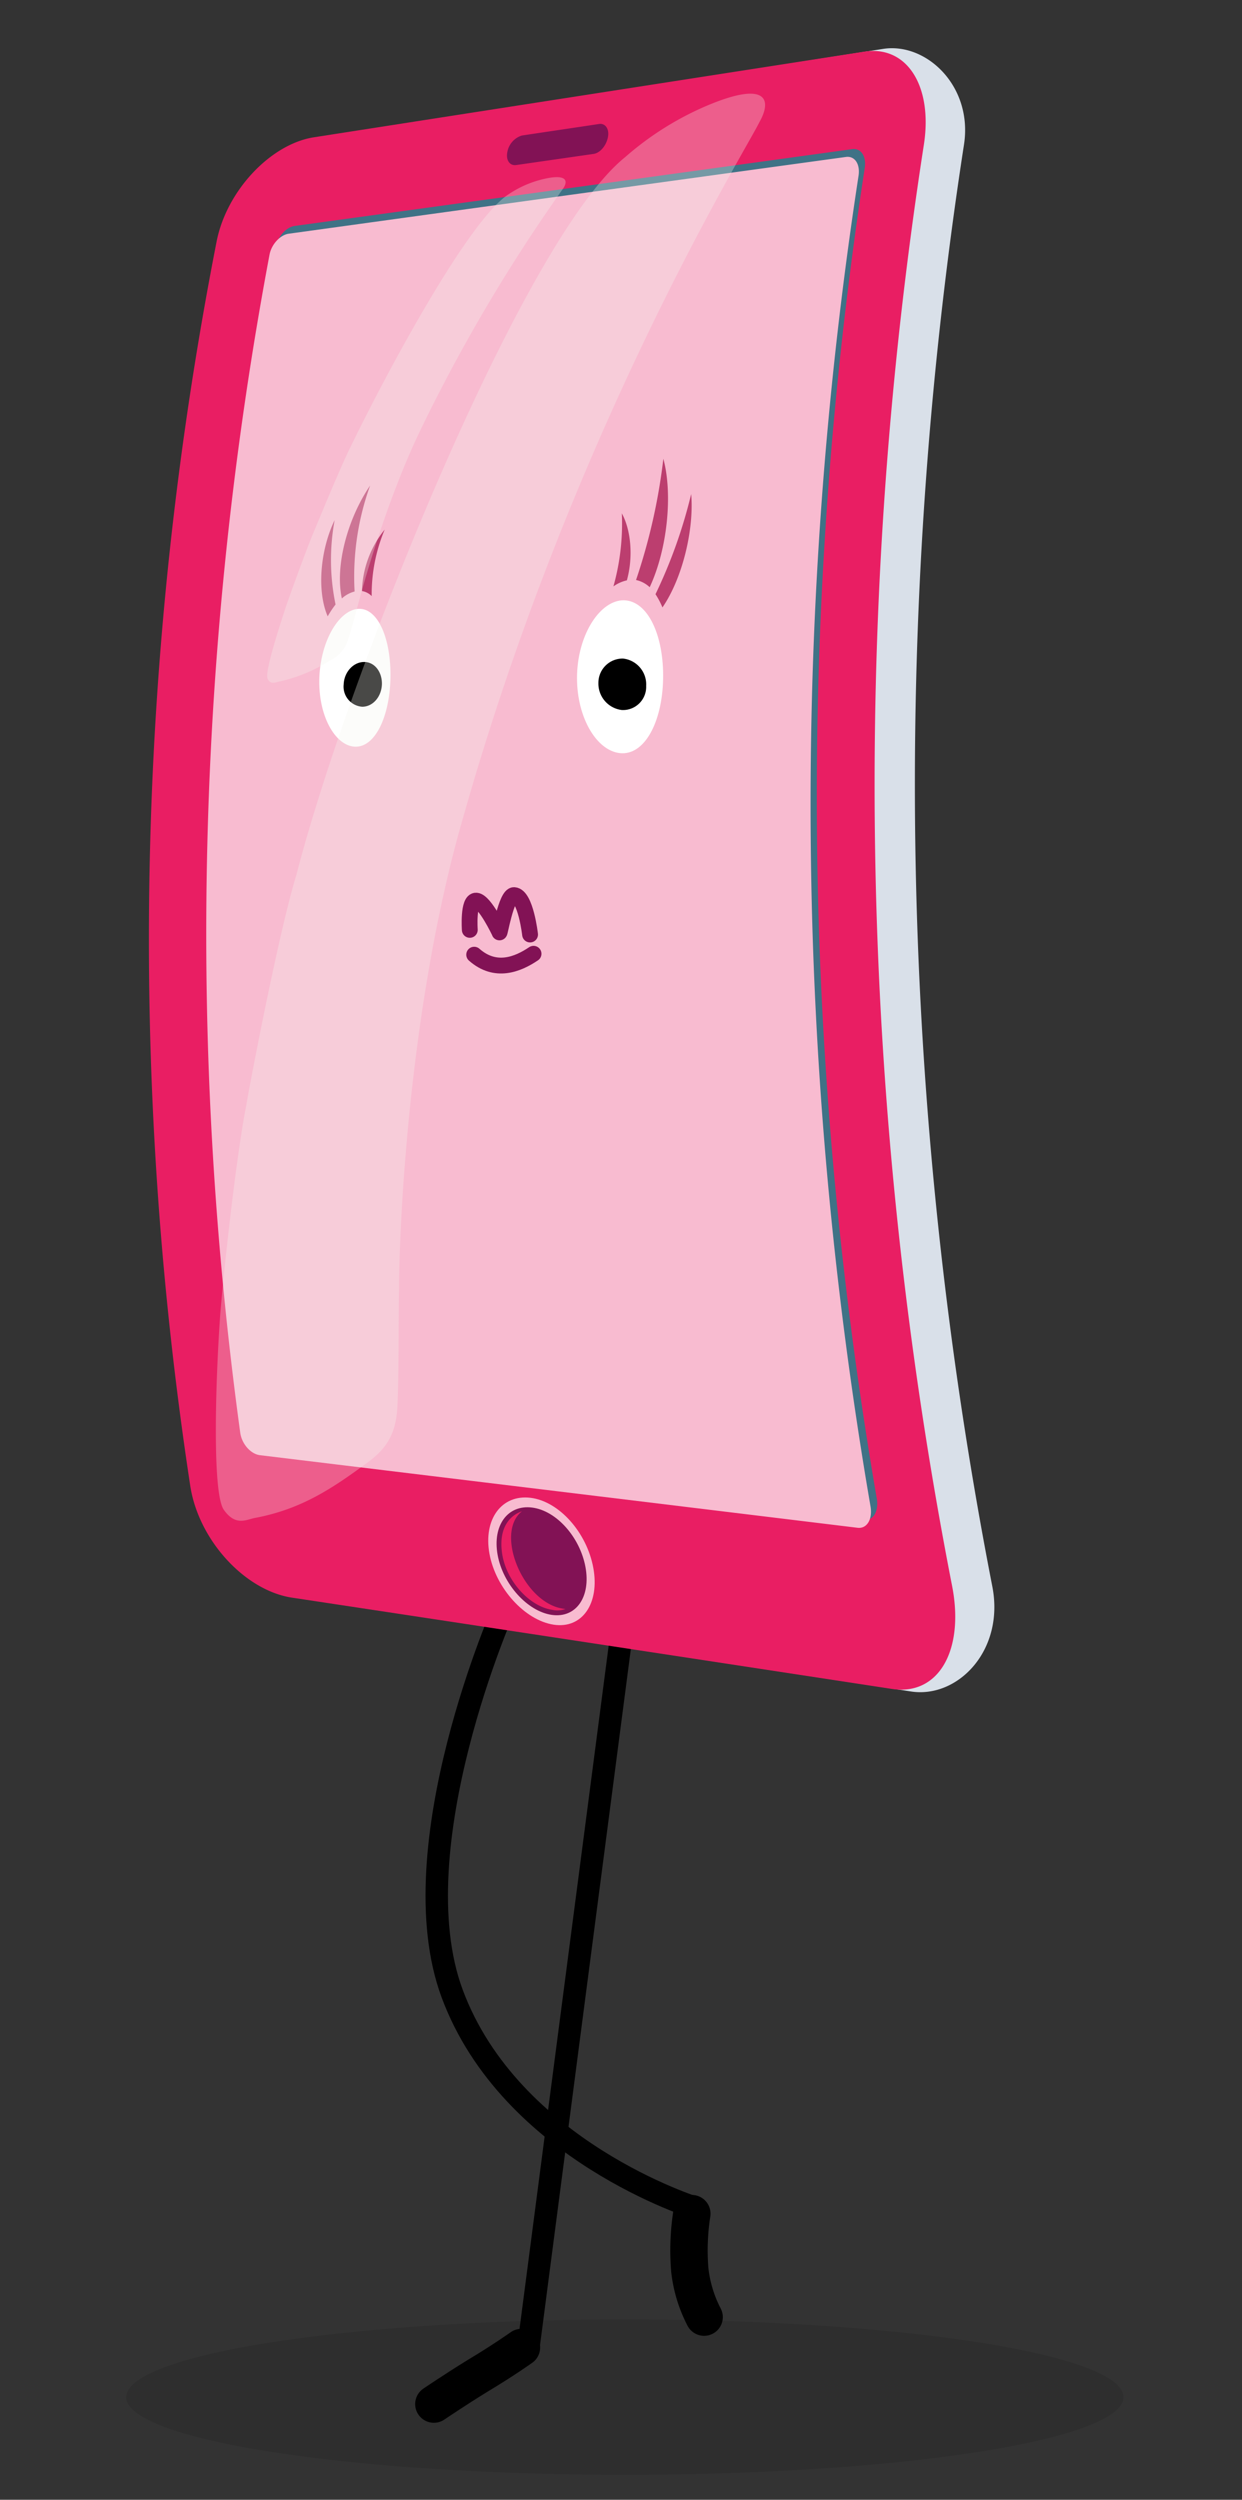<svg id="Layer_1" data-name="Layer 1" xmlns="http://www.w3.org/2000/svg" width="246.47" height="495.85" viewBox="0 0 246.47 495.85">
  <rect x="0" y="0" width="246.47" height="495.85" fill="#333333" stroke="none"/>
  <defs>
    <style>
      .cls-1 {
        opacity: 0.1;
      }

      .cls-1, .cls-12 {
        isolation: isolate;
      }

      .cls-11, .cls-2, .cls-3 {
        fill: none;
        stroke-linecap: round;
        stroke-miterlimit: 10;
      }

      .cls-2, .cls-3 {
        stroke: #000;
      }

      .cls-2 {
        stroke-width: 4.45px;
      }

      .cls-3 {
        stroke-width: 7.42px;
      }

      .cls-4 {
        fill: #d9e0e9;
      }

      .cls-5 {
        fill: #3f7286;
      }

      .cls-6 {
        fill: #e91e63;
      }

      .cls-7 {
        fill: #821255;
      }

      .cls-8 {
        fill: #f8bbd0;
      }

      .cls-9 {
        fill: #fff;
      }

      .cls-10 {
        fill: #bc3e6f;
      }

      .cls-11 {
        stroke: #821255;
        stroke-width: 3.14px;
      }

      .cls-12 {
        fill: #f5f4ef;
        opacity: 0.3;
      }
    </style>
  </defs>
  <title>selfiiiiiii</title>
  <g>
    <ellipse class="cls-1" cx="124" cy="475.49" rx="98.95" ry="15.41"/>
    <g>
      <line class="cls-2" x1="123.95" y1="319.41" x2="104.86" y2="465.65"/>
      <path class="cls-2" d="M100.22,318.54s-21.3,47.79-10.49,76.91C101.32,426.64,138.17,438,138.17,438"/>
      <path class="cls-3" d="M139.73,459.62a26.47,26.47,0,0,1-2.85-9.43,47.35,47.35,0,0,1,.41-11.09"/>
      <path class="cls-3" d="M86.1,476.87s4.28-2.9,8.69-5.61c5.15-3.08,8.69-5.61,8.69-5.61"/>
      <path class="cls-4" d="M191.3,28.69c1.79-11.59-7.45-20.29-16-19C138.9,15.4,106.57,20.64,70.13,26.3,61.62,27.68,52.93,37.8,51,47.83a720,720,0,0,0-5.24,246.93c1.66,10.76,10.86,21.8,20.15,23.28,39.7,6,75.16,11.41,114.86,17.48,9.29,1.43,18.63-8.14,16.15-20.84A831.31,831.31,0,0,1,191.3,28.69Z"/>
      <path class="cls-5" d="M173.4,306.07q-62.31-7.38-124.61-14.86C46.86,291,45,289,44.65,286.66a739.45,739.45,0,0,1,6.12-241c.41-2.16,2.21-4.09,4-4.32q58.1-7.87,116.24-15.69c1.84-.23,3,1.47,2.58,3.91a830.8,830.8,0,0,0,2.48,272.23C176.58,304.37,175.38,306.3,173.4,306.07Z"/>
      <path class="cls-6" d="M183.34,28.69C185.13,17.1,180,8.91,171.47,10.25q-54.65,8.49-109.3,17C53.67,28.65,45,37.8,43,47.83a720,720,0,0,0-5.24,246.93c1.66,10.76,10.81,20.65,20.06,22.13q59.55,9,119.14,18.12c9.29,1.43,14.44-7.64,12-20.33A829,829,0,0,1,183.34,28.69ZM171.43,301.47q-59.27-7.18-118.59-14.4c-1.84-.23-3.63-2.21-3.91-4.42A730.42,730.42,0,0,1,54.72,49c.37-2.07,2.12-4,3.82-4.19q55.27-7.59,110.58-15.23c1.75-.23,2.85,1.43,2.48,3.77A821.21,821.21,0,0,0,174,297.29C174.42,299.82,173.27,301.7,171.43,301.47Z"/>
      <path class="cls-7" d="M120.64,27.22c-.32,1.66-1.56,3.13-2.85,3.31l-15.36,2.21c-1.29.18-2.07-1-1.75-2.58h0a4.2,4.2,0,0,1,2.85-3.27c5.11-.78,10.26-1.52,15.36-2.3,1.24-.18,2.07,1,1.75,2.62Z"/>
      <path class="cls-8" d="M170.37,34.9c.37-2.35-.74-4-2.48-3.77Q112.61,38.72,57.3,46.36c-1.7.23-3.45,2.12-3.82,4.19a729.07,729.07,0,0,0-5.8,233.68c.32,2.21,2.07,4.19,3.91,4.42q59.27,7.18,118.59,14.4c1.84.23,3-1.66,2.58-4.19A821.22,821.22,0,0,1,170.37,34.9Z"/>
      <g>
        <path class="cls-8" d="M117.74,311c1.29,7-2.16,12.14-7.87,11.27s-11.5-7.22-12.74-14.08,2.44-11.78,8.14-11.09S116.46,304,117.74,311Z"/>
        <path class="cls-7" d="M116.18,310.81c1.1,5.93-1.84,10.21-6.67,9.52s-9.71-6.07-10.76-11.91,2-10,6.85-9.38S115.08,304.92,116.18,310.81Z"/>
        <path class="cls-6" d="M99.67,308.33c.87,5.38,5.47,10.35,9.94,11a4.62,4.62,0,0,0,2.62-.18c-8.19-.64-14.21-15-8.65-19.37C103.58,299.82,98.52,301,99.67,308.33Z"/>
      </g>
      <g>
        <g>
          <path class="cls-9" d="M77.49,133.85c0,7.68-2.76,14.08-6.72,14.26s-7.5-5.66-7.41-13.11,3.68-13.75,7.54-14.21S77.49,126.17,77.49,133.85Z"/>
          <g>
            <path class="cls-10" d="M73.45,96.31c-4.51,6.62-7,16-5.61,22.4a6,6,0,0,1,2.53-1.38A53.12,53.12,0,0,1,73.45,96.31Z"/>
            <path class="cls-10" d="M66.41,103.17c-2.9,6-3.54,14.12-1.38,19.09a18.89,18.89,0,0,1,1.56-2.35A43.48,43.48,0,0,1,66.41,103.17Z"/>
            <path class="cls-10" d="M76.34,105.05a20.17,20.17,0,0,0-4.51,12.19,3.52,3.52,0,0,1,1.93,1A33.15,33.15,0,0,1,76.34,105.05Z"/>
          </g>
        </g>
        <g>
          <path class="cls-9" d="M131.59,134.72c-.18,8.6-3.73,15.18-8.56,14.67s-8.79-7.54-8.51-15.69,4.69-14.67,9.29-14.63C128.6,119.17,131.77,126.12,131.59,134.72Z"/>
          <path d="M128.23,136.06a4.6,4.6,0,0,1-4.83,4.78,5.28,5.28,0,0,1-4.65-5.38,4.81,4.81,0,0,1,4.88-4.83A5.16,5.16,0,0,1,128.23,136.06Z"/>
          <path d="M75.79,135.73c-.09,2.48-1.79,4.46-3.91,4.46a4,4,0,0,1-3.68-4.42c.09-2.44,1.89-4.42,4-4.46S75.84,133.25,75.79,135.73Z"/>
          <g>
            <path class="cls-10" d="M131.64,91c1.89,7,.83,17.89-2.71,25.48a5.76,5.76,0,0,0-2.71-1.43A117.44,117.44,0,0,0,131.64,91Z"/>
            <path class="cls-10" d="M137.16,98c.6,6.85-1.66,16.61-5.7,22.49a15.53,15.53,0,0,0-1.38-2.62A98.94,98.94,0,0,0,137.16,98Z"/>
            <path class="cls-10" d="M123.4,101.83c1.89,3.45,2.25,8.83,1,13.29a7.25,7.25,0,0,0-2.67,1.2A46.07,46.07,0,0,0,123.4,101.83Z"/>
          </g>
        </g>
        <g>
          <path class="cls-11" d="M93.23,184.45s-.41-5.93,1.29-5.8,4.6,6.26,4.6,6.26c0,.74,1.33-7.45,2.9-7.36,2.3.14,3.17,7.82,3.17,7.82"/>
          <path class="cls-11" d="M94.1,189.37c4.23,3.73,8.65,1.93,11.78-.18"/>
        </g>
      </g>
      <path class="cls-12" d="M43.73,260.39c1-11.68,3.4-32.48,5.15-41.17,1.24-7.22,6.72-35.28,9.94-45.68C69,134,103.76,47.55,124,31.22a60.4,60.4,0,0,1,16.51-10.35c11.68-4.88,12.74-1.1,10.17,3.4-2.62,5.43-36.94,60.63-58.83,138.09-11.13,38.5-12.7,84-12.65,93.24-.14,3.73,0,17.71-.37,23.92-.37,5.43-2.58,8.14-5.89,10.58-6.81,5-13,9.25-22.36,11-1.7.32-3.82,1.7-6.16-1.61S42.76,273.87,43.73,260.39Z"/>
      <path class="cls-12" d="M56.79,120.19c1.52-4.32,4.28-11.91,5.61-15,1.1-2.62,5.29-12.83,7.18-16.56C76.57,74.19,93,43.5,101,38.49a20.79,20.79,0,0,1,6.72-2.94c4.74-1.15,5.11.32,4,1.89A333.7,333.7,0,0,0,83.43,85.32c-6.53,13.52-11.09,29.85-12,33.21-.37,1.33-1.66,6.35-2.44,8.6A6.83,6.83,0,0,1,65.53,131a31.37,31.37,0,0,1-10.12,4.19c-.69.14-1.7.69-2.3-.55S55.18,125.11,56.79,120.19Z"/>
    </g>
  </g>
</svg>
